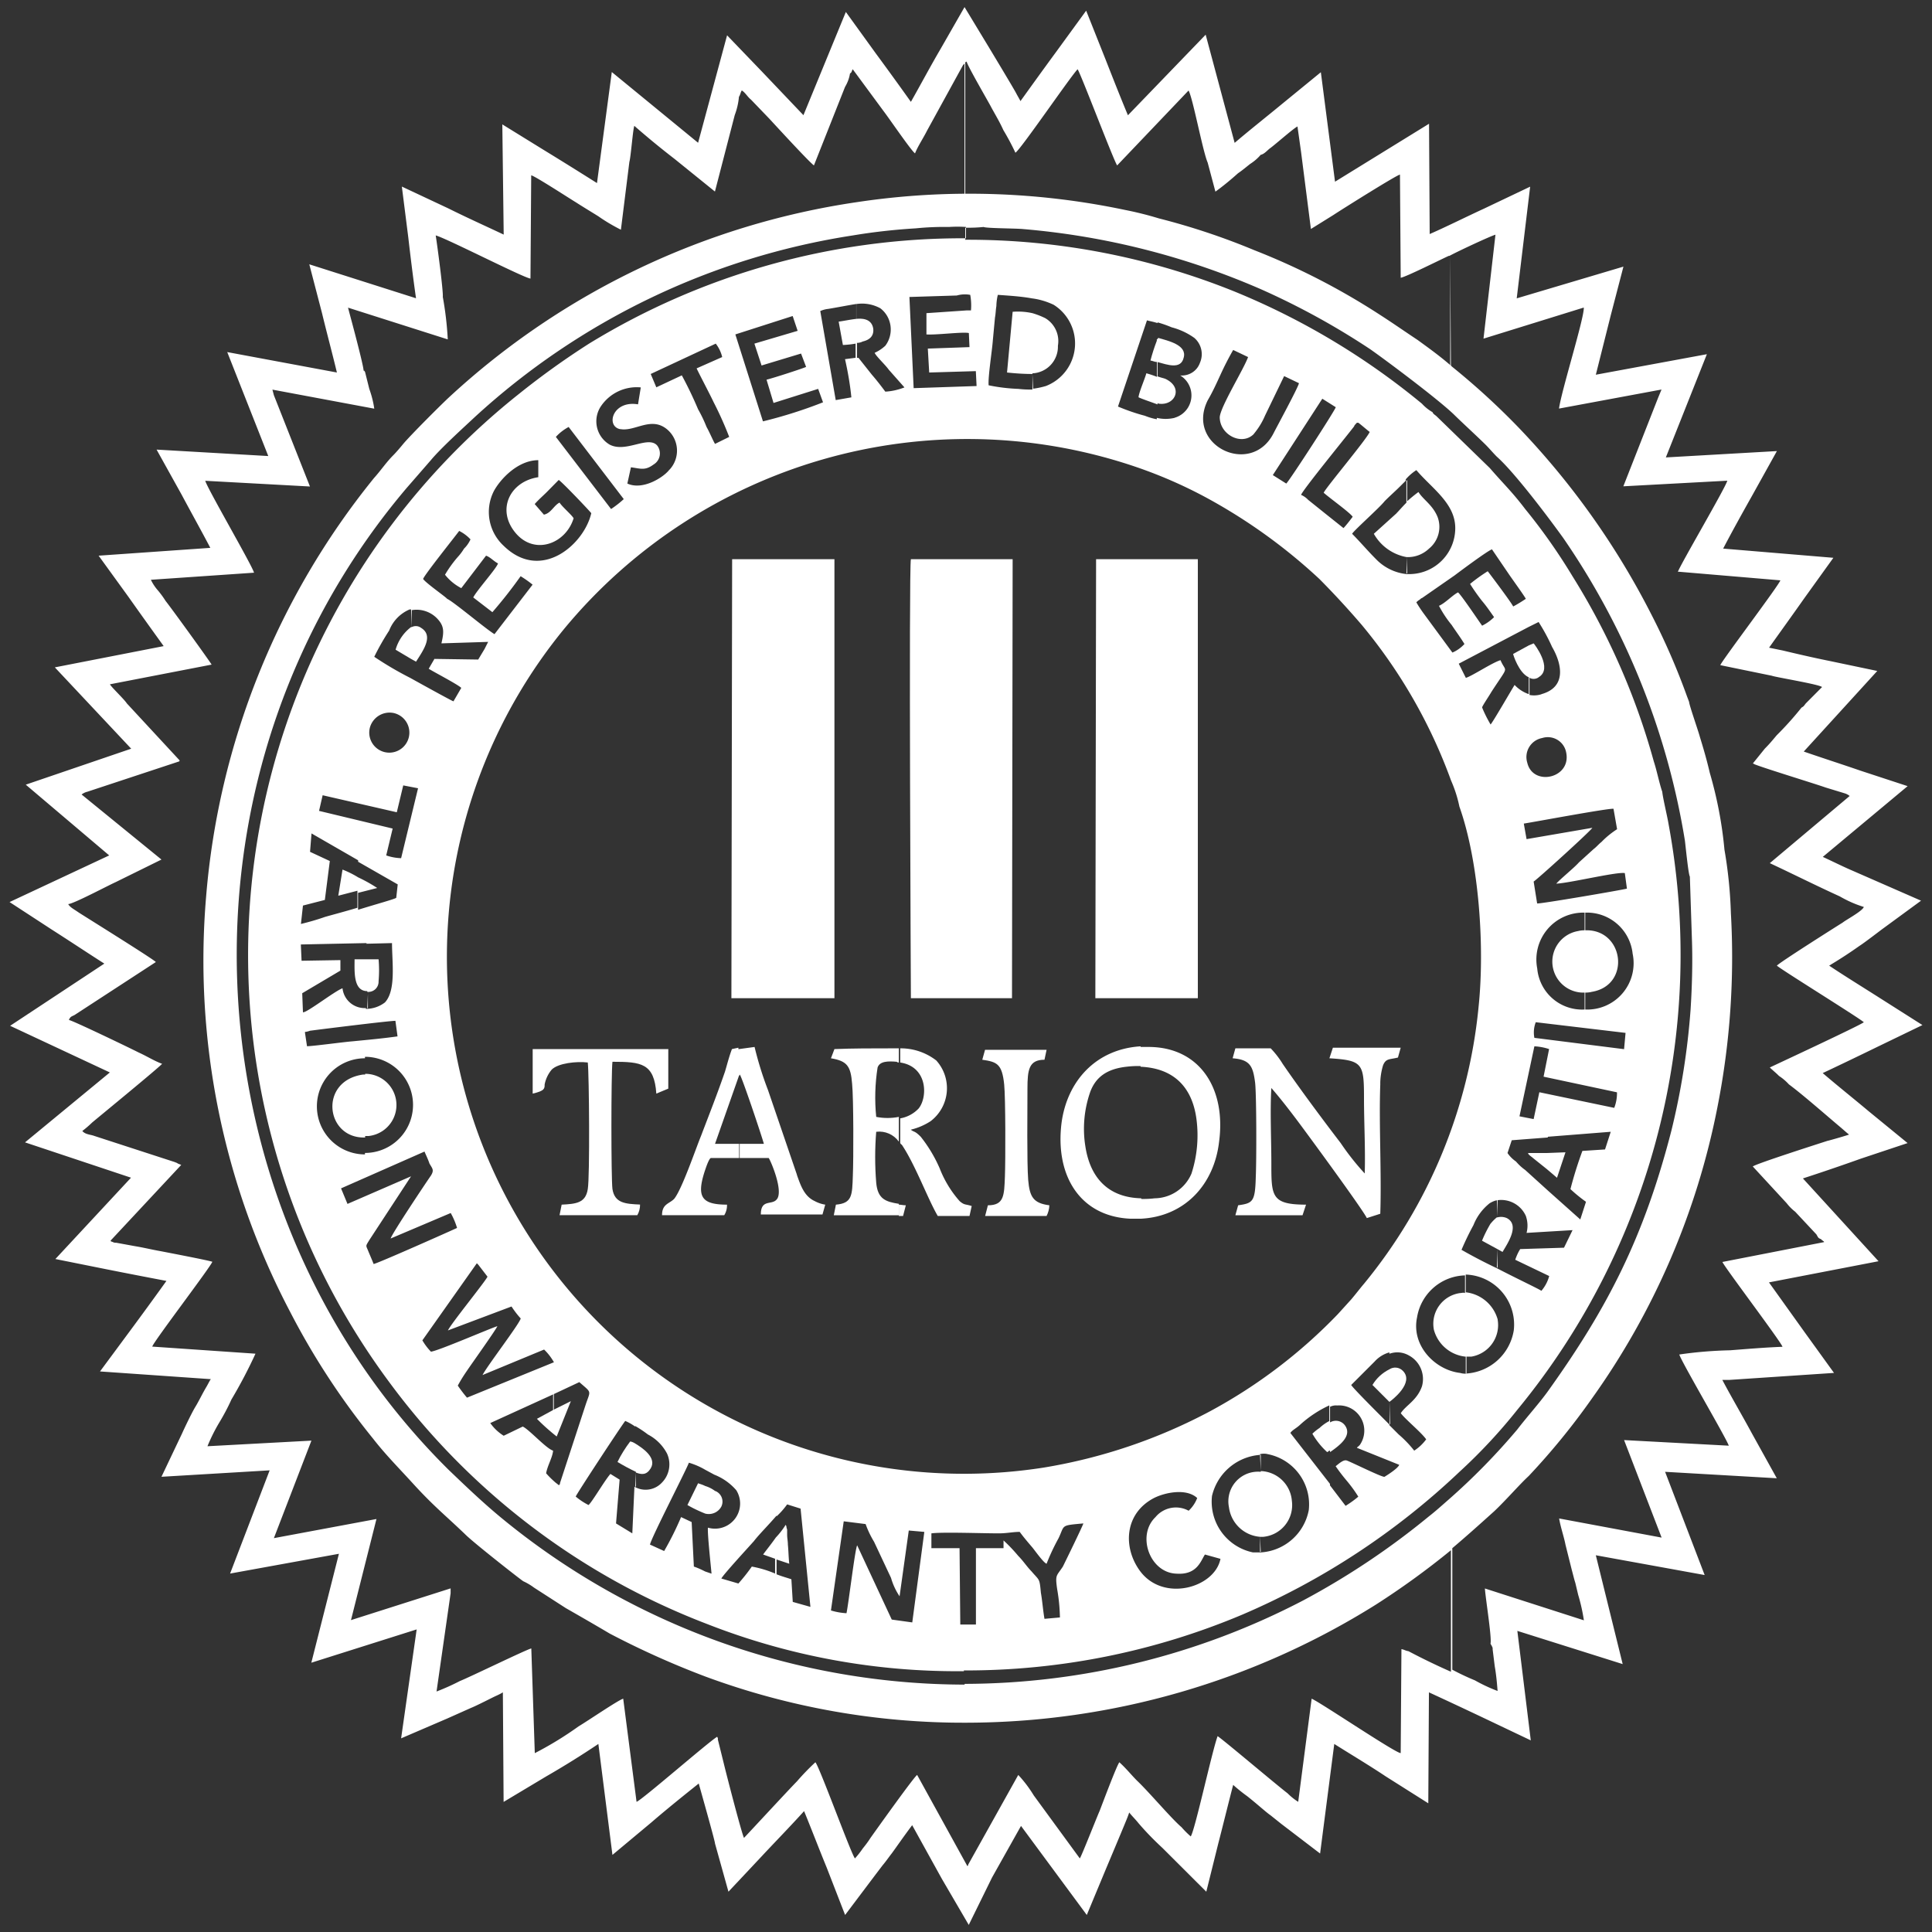 <svg aria-labelledby="Tarion-Logo" xmlns="http://www.w3.org/2000/svg" width="210" height="210" viewBox="0 0 210 210">
  <rect x="0" y="0" width="210" height="210" fill="#333333" stroke="none"/>
  <title id="Tarion-Logo" lang="en">Tarion Logo</title>
  <g fill="#fff" data-name="Group 105">
    <path data-name="Path 62" d="M60.2 153.3v-1.77h-.08v1.84l.08-.07z"/>
    <path data-name="Path 63" d="M162.78 135.78l-.08 2h.08v-2z"/>
    <path data-name="Path 64" d="M58.36 154.22a22.68 22.68 0 002.15 1.92l1.54-3.84-1.85.92-1.84 1z"/>
    <path data-name="Path 65" d="M69.12 160.06l-.08 1.53h.08v-1.53z"/>
    <path data-name="Path 66" d="M162.78 132.24v-1.84h-.08l.08 1.84z"/>
    <path data-name="Path 67" d="M40 107.8l-.08 1.78h.07v-1.77z"/>
    <path data-name="Path 68" d="M162.01 133.01c-.35.6-.66 1.2-.92 1.85l1.69.92.54.3c.54-.92 1.92-2.92.46-3.68a1.55 1.55 0 00-1-.08h-.08c-.25.21-.48.44-.69.7z"/>
    <path data-name="Path 69" d="M41.15 106.66c.07-.8.07-1.6 0-2.39h-2.61c0 1.31-.16 3.46 1.38 3.46v.08a1.11 1.11 0 001.23-1.15z"/>
    <path data-name="Path 70" d="M70.73 159.6c.7-1.16-.92-2.23-1.69-2.7-.16-.1-.34-.19-.54-.22-.53.7-1 1.44-1.38 2.23.65.39 1.31.75 2 1.07v.08c.61.23 1.15.3 1.61-.46z"/>
    <path data-name="Path 71" d="M125.9 36.73c-.08.08-.08.16-.16.16v.15c-.27.7-.5 1.42-.69 2.15.16 0 .46.16.7.16v1.53h.07v-1.53c1.08.3 2.54.84 2.84-.47.4-1.38-1.69-1.84-2.76-2.15z"/>
    <path data-name="Path 72" d="M166.09 125.33c.07.15 0 .08.15.23l1.92 1.54 1.08.92.92-2.77-2.08.08h-2z"/>
    <path data-name="Path 73" d="M151.8 55.79l-2.47 2.23a5.14 5.14 0 003.54 2.53c.91.05 1.8-.29 2.46-.92a3.05 3.05 0 00.92-3.46c-.54-1.3-1.54-1.84-2.07-2.69-.46.34-.9.7-1.31 1.08v.08c-.46.46-.92 1-1.08 1.15z"/>
    <path data-name="Path 74" d="M151.03 152.3v2.46l.07.07-.07-2.53z"/>
    <path data-name="Path 75" d="M136.96 166.97v1.7h.08l-.08-1.7z"/>
    <path data-name="Path 76" d="M152.95 60.55l-.08 1.77h.08v-1.77z"/>
    <path data-name="Path 77" d="M167.24 73.61c1.61-.92-.46-3.6-.54-3.68l-.54.23-1.69.92c0 .08.62 2.07 1.7 2.54.31.23.75.23 1.07 0z"/>
    <path data-name="Path 78" d="M140.42 163.13a3.51 3.51 0 00-3.38-3.23v.08a3.22 3.22 0 00-3.46 3.84 3.7 3.7 0 003.46 3.23h.23a3.46 3.46 0 003.15-3.92z"/>
    <path data-name="Path 79" d="M152.48 149c-.39-.4-1-.46-1.46-.16-.76.38-1.4.96-1.84 1.7l1.84 1.84c.24-.16 2.77-2.08 1.46-3.38z"/>
    <path data-name="Path 80" d="M78.41 163.75c.3-.63.02-1.37-.6-1.66l-.09-.03a3.44 3.44 0 00-1.07-.54c-.31-.16-.62-.23-.77-.3l-1.16 2.37c.62.36 1.26.66 1.93.93.7.18 1.43-.14 1.76-.77z"/>
    <path data-name="Path 81" d="M152.95 54.56v-2.38l-.08.08v2.3h.08z"/>
    <path data-name="Path 82" d="M137.04 159.83v-1.7h-.08l.08 1.7z"/>
    <path data-name="Path 86" d="M124.6 40.58c-.16.61-.78 2-.85 2.6.3.16 1.46.55 2.07.78v-.16c.04.05.1.07.16.08 1.76.23 2.68-1.77.69-2.7-.16-.07-.54-.14-.92-.3v.08a10.2 10.2 0 00-1.16-.39z"/>
    <path data-name="Path 87" d="M157.63 27.74v12.3c.04 0 .08.03.08.07l-.08-12.37z"/>
    <path data-name="Path 88" d="M39.69 123.64v-.16h.38a3.39 3.39 0 00-.38-6.76v.08h-.23c-4.85.69-4.08 6.99.23 6.84z"/>
    <path data-name="Path 89" d="M207.35 124.25l-4.23-3.46c-1.46-1.23-3.38-2.76-5-4.15 2.77-1.3 5.92-2.84 5.92-2.84l4.92-2.38-4.6-2.92c-1.93-1.23-3.93-2.46-5.54-3.54.15-.07.23-.15.38-.23a48.63 48.63 0 002.92-1.92c.39-.23 2.39-1.76 2.39-1.76l4.3-3.15-7.38-3.23c-1.08-.46-2.15-1-3.3-1.53l9.22-7.69-5.15-1.69c-1.76-.61-4.15-1.38-6.14-2.07l7.99-8.76-5.15-1.08c-2.3-.46-4.84-1.08-5.15-1.15l-1.46-.3c1.15-1.62 2.54-3.54 3.84-5.39l3.15-4.38-11.98-1c.92-1.77 2.07-3.84 3.15-5.76l2.69-4.84-12.07.69 4.46-11.22-12.07 2.23 1.62-6.45 1.38-5.3-11.6 3.45 1.46-12.14-5 2.38c-2 .92-4.15 2-5.92 2.77l-.07-11.99-10.22 6.3-1.54-11.9-4.22 3.45c-1.77 1.46-3.62 2.92-5.15 4.23l-3.15-11.76-8.45 8.76c-.77-1.84-1.62-4-2.46-6.14l-2.08-5.23-3.3 4.53c-1.3 1.77-2.69 3.7-3.84 5.3-.15-.3-.3-.53-.46-.84-.23-.46-2.92-4.92-2.92-4.92l-2.7-4.46-2.6 4.54c-1.08 1.84-2.23 4-3.23 5.76a404.96 404.96 0 00-3.84-5.3L91.94 1.3l-4.61 11.22-4.54-4.77-3.76-3.91-3.15 11.68-9.38-7.69-1.61 12.07c-1.84-1.16-3.92-2.46-5.69-3.54l-4.6-2.84.15 11.98c-1.77-.84-4-1.84-6-2.84l-5.07-2.38.7 5.53c.23 2 .53 4.46.84 6.61l-11.6-3.69 1.38 5.3c.54 2.23 1.16 4.53 1.62 6.46L24.7 38.27l4.46 11.3-12.14-.7 2.69 4.84c1.07 2 2.23 4.08 3.15 5.84l-12.14.85 3.23 4.46c1.3 1.84 2.68 3.76 3.84 5.37L5.96 72.54l8.3 8.84L2.8 85.29l9.07 7.69-10.83 5.07 4.6 3c1.93 1.23 4 2.61 5.7 3.69L1.1 111.5l10.84 5.07-9.22 7.6 11.52 3.84-8.22 8.84 5.38 1.08c2.3.46 4.69.92 6.69 1.3a436.76 436.76 0 01-3.92 5.38l-3.3 4.46 12.06.84-.08.08-.38.7c-.46.76-.85 1.6-1.23 2.22s-1.15 2.23-1.46 2.92l-2.23 4.69 11.76-.7-4.3 11.22 11.83-2.15-3 11.84 11.45-3.62-1.69 11.84 5-2.15 2.6-1.16c.39-.15 1.31-.61 2.39-1.15.3-.15.69-.3 1.07-.54l.08 11.91 4.61-2.76a97.71 97.71 0 005.69-3.54l1.53 12.06 4.23-3.53c1.69-1.46 3.61-3 5.15-4.23.69 2.46 1.77 6.3 1.77 6.53l1.46 5.23 3.68-3.92c1-1.08 3.23-3.38 4.54-4.84.76 1.84 1.61 4.07 2.46 6.14l2 5.15 3.3-4.38.76-1c.39-.46.7-.92 1-1.3.46-.62 1.3-1.85 2.23-3.08l3.23 5.84 2.92 5 2.53-5.15 3.15-5.61 7.15 9.68 2.08-5s1.84-4.37 2.15-5.14c.14-.33.27-.66.38-1 .3.38.7.77 1 1.15.81.95 1.69 1.85 2.61 2.7l4.77 4.76 1.3-5.23c.46-1.77 1.08-4.3 1.62-6.38.49.44 1 .85 1.53 1.23 1.16.92 2.08 1.77 2.54 2.08l1.15.92 4.23 3.23 1.54-11.91c1.69 1.07 3.76 2.3 5.6 3.53l4.62 2.92.07-12.06c2 .92 4.3 2 6.07 2.84l5 2.38-1.46-11.9 11.45 3.61-2.92-11.83 11.83 2.15-4.3-11.22 12.14.7-2.69-4.85c-1.08-2-2.3-4.07-3.23-5.84h.77l11.37-.76-3.22-4.46-3.85-5.38 11.91-2.3-8.22-9c1.85-.6 4.15-1.38 6.3-2.15l5.07-1.69zm-8.76-.23c-.7.23-7.69 2.46-8.07 2.77l3.69 4c.26.34.57.65.92.92l2.3 2.46c.23.38.16.38.54.54.08.15 0 0 .16.15.07.08.07 0 .15.15l-11.06 2.16c.15.46 6.37 8.68 6.53 9.22-1.85.07-3.77.23-5.69.38-1.85.04-3.7.19-5.53.46.3.92 5.15 9.15 5.38 9.91l-11.38-.61 4.08 10.6-11.14-2.08c.15.93.53 2 .69 2.85l.69 2.76c.15.54.23.92.38 1.39l.31 1.3c.27.9.48 1.83.62 2.77l-10.76-3.46c.08 1.15.77 5.38.61 6l.08.15c.08.15 0-.08.08.15.06.09.09.2.07.3l.23 1.85c.16.92.24 1.77.31 2.69a17.7 17.7 0 01-2.46-1.15 27.3 27.3 0 01-2.46-1.16v-13.21c1.46-1.23 2.92-2.54 4.54-4 1.23-1.15 2.76-2.92 3.76-3.84a75.94 75.94 0 006.84-8.38 81.25 81.25 0 0013.68-31.73c1.37-6.93 1.86-14 1.46-21.06-.07-2.31-.3-4.62-.7-6.91-.26-2.84-.8-5.64-1.6-8.38-.32-1.38-.7-2.68-1.08-3.91-.16-.62-1.16-3.46-1.16-3.77l-.23-.61a74.82 74.82 0 00-3.92-8.99 85.16 85.16 0 00-14.37-20.21 78.85 78.85 0 00-7.22-6.61c-1.3-1.15-2.61-2.08-3.76-2.92-1.39-.92-2.7-1.84-4.15-2.77a75.64 75.64 0 00-13.6-6.99 74.63 74.63 0 00-10.38-3.46 37.15 37.15 0 00-3.68-.92 82.01 82.01 0 00-29.2-.84A83.04 83.04 0 0048.9 43.1c-1 .92-4.3 4.23-5.07 5.15-.31.38-.77.92-1.08 1.23-.77.77-1.38 1.69-2.08 2.46A82.98 82.98 0 0022.4 97.5a82.11 82.11 0 009.14 45.1 80.17 80.17 0 009 13.76c1.37 1.76 2.76 3.15 4.3 4.84 2.3 2.53 3.6 3.53 5.75 5.6.93.93 6.23 5.08 6.3 5.08.41.19.8.42 1.16.69l3.46 2.23c1.61.92 3.07 1.76 4.76 2.76a93.3 93.3 0 0010.45 4.69 80.94 80.94 0 0028.43 5 84 84 0 0044.41-12.84 86.64 86.64 0 008.15-5.91v13.21a71.8 71.8 0 01-4.61-2.23c-.39-.07-.39-.15-.77-.23l-.08 11.3c-.46.08-8.76-5.53-9.68-5.91l-1.46 11.21c-.42-.26-.8-.57-1.15-.92-1.3-1-6.92-5.76-7.61-6.22-.62 1.69-2.46 10.22-2.92 10.9-.35-.3-.69-.64-1-1-1.08-.91-3.54-3.83-4.84-5.06-.62-.62-1.15-1.3-1.92-2-.3.38-1.85 4.53-2.15 5.3-.31.69-2 5-2.15 5.15l-5-6.84c-.49-.8-1.05-1.55-1.69-2.23l-5.45 9.76v.07l-.08.08-5.46-9.91c-.3.15-4.3 5.76-5.07 6.84-.25.4-.54.78-.84 1.15-.26.38-.54.74-.85 1.08-.38-.39-3.84-9.92-4.3-10.45-.7.65-1.37 1.34-2 2.07-.84.85-5.38 5.76-5.76 6.15-.23-.39-1.92-6.92-2.23-8.22l-.61-2.46v-.16l-.08-.15c-.92.54-8.22 6.91-8.76 7.07l-1.45-11.21c-.54.15-3.92 2.46-4.84 3a38 38 0 01-4.77 2.92l-.38-11.38c-.46.08-6.76 3.15-7.76 3.54-.83.43-1.68.81-2.54 1.14l1.53-10.68v-.53l-10.83 3.45 2.77-10.99-11.15 2.08 4.08-10.6-11.3.61c.37-.9.8-1.77 1.3-2.6.48-.8.92-1.62 1.3-2.47a52.76 52.76 0 002.62-4.99l-11.22-.77c.08-.46 6.3-8.6 6.53-9.22-.38-.15-4.84-1-5.6-1.15-.93-.16-1.85-.39-2.77-.54l-2.08-.38a.7.7 0 01-.38-.08c-.16-.08-.16 0-.23-.15l7.68-8.23-.38-.15c-.08-.08-.16-.08-.3-.15l-8.77-2.85c-.38-.15-1-.15-1.3-.54.37-.28.73-.59 1.07-.92.92-.77 7.3-6 7.6-6.38-.84-.3-1.68-.84-2.53-1.22-.92-.47-7.3-3.54-7.6-3.54.15-.38.3-.38.61-.54l8.84-5.76c-.24-.3-7.3-4.69-8.38-5.38-.54-.38-.92-.54-1.15-.92.54 0 4.3-2 5.15-2.38l4.99-2.46-8.68-7.07c.18-.14.4-.25.62-.3l9.99-3.3c0-.04.03-.08.07-.08l-5.76-6.22c-.3-.47-1.69-1.77-1.84-2.08L23 72.24c-.15-.3-4.38-6.15-5-6.92-.25-.4-.53-.78-.84-1.15a5 5 0 01-.76-1.15l11.21-.77c-.15-.7-5.07-9.14-5.3-9.99l11.38.62-3.92-9.92-.16-.61 11.07 2.07c-.1-.73-.29-1.45-.54-2.15l-.46-1.84c-.16-.23 0-.08-.16-.15 0-.54-1.3-5.38-1.53-6.23l-.16-.61 10.84 3.45a36.3 36.3 0 00-.54-4.62c.07-.61-.62-5.76-.77-6.68 1.15.3 9.53 4.6 10.3 4.69l.08-11.22c.3 0 4.3 2.6 4.84 2.92.84.54 1.61 1 2.46 1.53.78.55 1.6 1.03 2.45 1.46l.92-7.37c.16-.54.39-3.61.54-3.92a90.4 90.4 0 004.38 3.6l4.38 3.54 2.15-8.3c.24-.64.4-1.31.46-2 .16-.23.16-.46.31-.69.38.23.62.7 1 1l2 2.08c.85.92 4.3 4.68 4.84 5.07l3.38-8.53c.27-.45.46-.94.54-1.46.23-.15.15-.23.3-.46l3.39 4.6c.54.7 3 4.3 3.38 4.54.3-.77.92-1.69 1.3-2.46l3.92-7.14.16-.16V21.3h.08V6.77l.15-.08c.08.46 2.46 4.53 2.69 5 .46.84.92 1.6 1.3 2.45.48.8.92 1.62 1.31 2.46.54-.3 6-8.3 6.76-9.07.31.39 3.92 9.92 4.3 10.45l7.76-8.14c.46.77 1.54 6.6 2.08 7.84l.84 3.15c.86-.62 1.68-1.3 2.46-2 .46-.31.92-.7 1.3-1 .44-.28.83-.61 1.16-1 .39-.08.7-.47 1-.7.54-.38 2.61-2.22 3-2.38l.39 2.77 1.07 8.37 2.46-1.53c.7-.47 6.92-4.38 7.22-4.38l.08 11.21c.54-.07 4.38-2 5.23-2.38h.07c1-.54 4.46-2.15 5-2.3l-1.3 11.3 10.9-3.38c.08 1.07-2.46 9.14-2.69 10.98l11.14-2.07-.38.92-3.77 9.6 11.3-.61c-.15.69-5.07 9.06-5.37 9.9h.15l10.99.93c-.16.54-6.38 8.76-6.53 9.22l5.6 1.15c.39.16 5.15.93 5.46 1.23l-1.69 1.7c-.23.22-.23.38-.54.53a35.07 35.07 0 01-2.69 3c-.46.54-.76.92-1.3 1.46l-1.3 1.61c.15.08.07 0 .15.08.92.39 6.45 2.08 7.76 2.54l2 .61c.22.06.43.16.61.31l-8.68 7.3c2.46 1.15 5.07 2.46 7.6 3.61.83.48 1.7.87 2.62 1.15-.16.46-1.92 1.39-2.3 1.7-.85.53-6.92 4.37-7.15 4.68.38.38 8.83 5.61 9.45 6.15-.3.3-10.07 4.84-10.22 4.92.23.23.7.61 1 .92.4.26.76.57 1.08.92 1.46 1.08 3.91 3.23 5.45 4.53.38.31.7.62 1.08.92.06.01-2.02.62-2.4.7zm-97.9-87.67c1.08.08 3.93-.3 4.62-.15l.07 1.53-4.53.16.15 2.6 5.07-.15.08 1.62-6.84.23-.46-9.91 5.15-.16 1.3-.07-1.3.07a3.2 3.2 0 011.46-.07c.1.55.13 1.12.08 1.69h-.46l-4.38.3v2.3zm22.21 14.21c2.95.97 5.8 2.2 8.53 3.7a59.99 59.99 0 0111.99 8.68 93.13 93.13 0 014.6 4.99 56.66 56.66 0 019.7 16.9c.4.91.71 1.86.91 2.84 2.15 6.07 2.77 15.3 2.08 21.82a55.88 55.88 0 01-12.45 30.05c-.46.54-.92 1.15-1.38 1.69l-1.46 1.61a56.32 56.32 0 01-13.84 10.53 58.67 58.67 0 01-18.13 6.15 56.2 56.2 0 01-52.1-91.2 56.87 56.87 0 0161.55-17.76zm-14.98-13.6l.23-2.45c.08-.39.08-.85.15-1.23.01-.42.06-.83.16-1.23.92.07 2.46.15 3.69.38.82.1 1.62.34 2.38.7a4.96 4.96 0 01-.85 8.83c-.48.14-.96.24-1.46.3v.08c-.51.01-1.02-.01-1.53-.07a19.57 19.57 0 01-3.23-.39c-.08-.92.38-3.76.46-4.92zm19.75 8.46c-.64.15-1.3.15-1.93 0v.15a6.53 6.53 0 01-1.3-.38c-1-.26-1.97-.6-2.92-1l3.15-9.37c.23.07.7.15 1.15.3v-.08c.53.15 1.04.33 1.54.54.88.23 1.72.62 2.46 1.15.77.67 1.02 1.76.61 2.7-.31.9-1.2 1.46-2.15 1.38a2.53 2.53 0 01-.61 4.6zm8.6 1.76c.5-.6.92-1.27 1.23-2l2.08-4.3 1.61.77c-.08.46-2.38 4.69-2.77 5.46-2.45 4.76-9.6 1.3-7.14-3.61.54-.93.92-1.77 1.38-2.77.42-.92.88-1.82 1.38-2.69l1.62.77c-.46 1.3-3 5.38-3.08 6.53 0 1.92 2.39 3.15 3.7 1.84zm40.34 47.72l.23 1.69c-.54.15-9.53 1.69-9.76 1.61l-.38-2.38c.3-.15 6.15-5.45 6.38-5.84l-7.15 1.23-.3-1.69c1-.15 9.22-1.69 9.75-1.61l.39 2.22c-.62.4-1.19.86-1.7 1.39-.3.23-.53.53-.84.76l-1.61 1.46c-.46.54-2.08 1.85-2.46 2.31 1.54-.08 6.53-1.3 7.45-1.15zm-4.22 35.73l-.62 1.92-3.53-3.15-2.46-2.23c-.37-.26-.7-.57-1-.92a3.52 3.52 0 01-.92-.92l.46-1.39 3.92-.3v-.08l6.84-.54-.62 1.92-2.46.16a43 43 0 00-1.3 4.15c.53.5 1.1.96 1.69 1.38zm-4 8.07c-.16.6-.45 1.14-.85 1.61-.15-.15-2.61-1.3-4.84-2.46a55.62 55.62 0 01-3.84-2c.39-.92.82-1.81 1.3-2.69a5.7 5.7 0 011.77-2.38c.22-.13.45-.24.7-.3a2.94 2.94 0 013.22 1.68c.21.6.24 1.24.08 1.85l5-.3-.93 1.91-4.76.15c-.23.36-.4.75-.54 1.16l3.69 1.77zm-5.61 4.68a4.07 4.07 0 00-3.54-2.92h.08v-1.92a5.44 5.44 0 015.22 6.07 5.59 5.59 0 01-5.22 4.69v-1.84h.61a3.48 3.48 0 002.86-4.01v-.07h-.01zm-16.37 17.6c.45.54.86 1.1 1.23 1.7-.43.37-.9.7-1.38 1l-1.7-2.23v-.16l-4.3-5.53c.16-.3.7-.54 1.08-.92.94-.85 2-1.55 3.15-2.08v1.7c-.39.2-.75.46-1.07.76a5.4 5.4 0 00-.77.62c.43.74.97 1.42 1.61 2 .16-.08.16-.16.31-.16v.16c1-.7 2.46-1.77 1.61-2.92a1.22 1.22 0 00-1.61-.31v-1.7c.24-.11.5-.17.77-.14a2.74 2.74 0 012.46 4.3l-.16.15c-.15.15-.07 0-.15.15l4.6 1.85c-.14.38-1.22 1.07-1.6 1.3-.24.08-3.46-1.53-4.08-1.76-.38-.16-.92.38-1.23.61.38.56.8 1.1 1.23 1.61zm-18.52 10.07c2.23.15 2.62-1.38 3.08-2.08l1.69.47c-.62 3.15-6.23 4.76-8.76 1.3-1.85-2.53-1.7-6.22 1.53-7.91 1.23-.62 3.54-1.08 4.7 0-.2.52-.52 1-.93 1.38a2.88 2.88 0 00-3.61.7c-2.07 1.99-.61 6.06 2.3 6.14zm3.85-8.45a5.8 5.8 0 015.22-4.46v-.08c.28-.07.57-.07.84 0a5.57 5.57 0 014.46 6.07 5.66 5.66 0 01-5.22 4.61h-.85a5.63 5.63 0 01-4.45-6.15zm20.28-6.69l-1-1v-.07c-1.54-1.54-4-4-4.15-4.3l2.54-2.54c.43-.48.99-.83 1.61-1v.15a2.5 2.5 0 012.08.16 2.91 2.91 0 011.46 3.38c-.54 1.54-1.77 2.07-2.3 2.92.53.7 2.22 2.07 2.76 2.84-.36.49-.8.9-1.3 1.23-.51-.65-1.08-1.24-1.7-1.77zm2-12.67c.4-2.6 2.6-4.54 5.22-4.61v1.92c-.15-.08-.38 0-.53 0a3.37 3.37 0 00-2.85 4 3.98 3.98 0 003.54 2.92v1.84a2.1 2.1 0 01-.7-.08c-2.68-.31-5.3-2.93-4.68-6zm13.3-24.52l-.62 2.92-1.54-.3 1.62-7.61a6 6 0 011.6.3l-.6 3 7.98 1.7c.01.58-.09 1.15-.3 1.69l-8.15-1.7zm-.54-5.91c-.11-.57-.06-1.15.15-1.7l9.76 1.16-.16 1.77-9.75-1.23zm5.46-4.92v1.84a4.9 4.9 0 01-5.15-4.46 5.1 5.1 0 015.15-6.07v1.92c-.24 0-.47.02-.7.08a3.37 3.37 0 00.7 6.69zm.07 1.84v-1.84c.24 0 .47-.02.7-.08 4.3-.7 3.53-6.84-.7-6.69V99.2a4.99 4.99 0 015.15 4.46 5.04 5.04 0 01-5.15 6.07zm-6.3-26.82a2.1 2.1 0 011.62-2.69 2.03 2.03 0 012.6 1.54c.62 2.84-3.6 3.77-4.22 1.15zm1.54-7.45a2.6 2.6 0 01-1.3.08V73.6h-.08v1.85a3.81 3.81 0 01-1.54-1c-.38.61-2.38 4.07-2.61 4.3-.35-.6-.66-1.2-.92-1.85 0-.15.84-1.38 1-1.68 2-3.08 1.61-2 1-3.46-.85.23-3.15 1.76-3.77 1.92l-.77-1.54 7.61-4 1.07-.53c.55.86 1.04 1.76 1.46 2.7 1.07 1.84 1.61 4.37-1.15 5.14zm-3.07-9.53c-.16-.38-2.3-3.23-2.77-3.84-.67.42-1.31.88-1.92 1.38.4.64.84 1.26 1.3 1.85.47.54.93 1.23 1.31 1.76-.38.38-.82.69-1.3.93-.39-.54-2.3-3.39-2.62-3.62-.61.31-1.38 1.16-2.07 1.46.39.74.85 1.44 1.38 2.08.46.7.92 1.3 1.39 2.07-.37.4-.81.72-1.31.93l-3-4.08c-.33-.44-.64-.9-.92-1.38.11-.12.24-.22.38-.3q.16-.16.23-.16l3.54-2.46c.61-.46 3.6-2.69 4.07-2.84L164 62.4c.31.46 1.7 2.38 1.85 2.69-.45.3-.91.59-1.39.84zm-11.15-3.53h-.46a5.4 5.4 0 01-3.3-1.62c-.92-.92-1.69-1.84-2.6-2.76.22-.39 3-2.85 3.53-3.54.53-.54 1.23-1.15 1.76-1.69l.54-.54v-.15c.34-.39.72-.72 1.15-1 1.7 2 4.23 3.61 4.23 6.3a5 5 0 01-4.85 5zm-9.45-8.84c.7.62 2.85 2.15 3.15 2.61-.23.31-.76 1-1 1.23l-1.92-1.53-1.92-1.54a2.35 2.35 0 00-.77-.54c.24-.61 4.77-6.15 5.77-7.45 0-.08.15-.23.15-.23.16-.16.08-.16.3-.16.24.16.93.77 1.24 1-.31.77-4.84 6.15-5 6.61zm-4.07-1l-1.46-.92 5.38-8.3 1.46.92c0 .23-5.08 8.07-5.38 8.3zm-24.9 120.18c.18 1.01.28 2.04.3 3.07l-1.68.15c-.16-.92-.23-1.92-.39-2.84-.15-1.61-.15-1.3-1-2.3-.53-.54-.92-1.16-1.46-1.7-.5-.6-1.03-1.16-1.6-1.68v.84h-3v8.3h-1.7l-.08-8.3h-3.06v-1.61c1.15-.16 5.6 0 7.3 0 .92 0 1.53-.16 2.3-.16.39.54.92 1.16 1.38 1.7.31.38 1.23 1.68 1.54 1.76.37-.95.81-1.88 1.3-2.77.7-1.46.16-1.38 2.7-1.61-.16.46-1.85 3.92-2.23 4.69-.7 1.07-.85.84-.62 2.46zm-14.44-6.23l-1.31 9.84-2.23-.31-3.76-8.07c-.24.46-.93 6.3-1.16 7.38a7.14 7.14 0 01-1.69-.3l1.39-9.69 2.38.3c.24.68.55 1.32.92 1.93l1.84 3.92c.2.7.51 1.38.93 2l1-7.15 1.69.15zm-14.83 1.39c0-.39-.08-.7-.08-1.08v-.54l-.08-.3v-.08l-.08-.16c-.31.5-.67.96-1.07 1.38-.54.77-1.23 1.62-1.38 1.85l1.3.46v1.61c-.81-.35-1.66-.6-2.53-.76-.45.64-.94 1.26-1.46 1.84l-1.85-.54c.16-.38 3-3.46 3.54-4.07.53-.7 1.61-1.77 2.46-2.77v.08c.43-.39.81-.83 1.15-1.3l1.46.46 1.07 10.68-1.92-.54-.15-2.46c-.46-.16-1-.3-1.61-.54v-1.61l1.38.46c-.08-.7-.08-1.38-.15-2.07zm-8.3 3.15l-.7-.24c-.39-.2-.8-.39-1.22-.53l-.24-4.84-1.15-.54a32.95 32.95 0 01-1.84 3.69l-1.54-.7c.15-.76 3.92-8.06 4.23-8.9.61.18 1.2.43 1.76.76l1 .54a6.1 6.1 0 012.39 1.69 2.73 2.73 0 01-3.08 4.07c-.07.62.31 4.07.39 5zm-8.38-9.46l-.23 5.08-1.77-1.08.39-4.76-1-.62c-.62.7-2 3.07-2.38 3.38a7.2 7.2 0 01-1.39-.92c0-.15 5-7.76 5.38-8.22.38.16.74.37 1.08.61V155c.48.28.94.58 1.38.92a4.91 4.91 0 012.08 2.07c.49 1.06.27 2.32-.54 3.15a2.42 2.42 0 01-3 .46zm-12.14-6.53l-2.07 1a5.04 5.04 0 01-1.46-1.38l6.91-3.15 2.77-1.3c1.38 1.22 1.23.84.69 2.45l-2.77 8.46c-.07.3 0 .15-.15.3-.15-.15-.3-.23-.46-.38-.33-.29-.64-.6-.92-.92.15-.85.69-1.7.76-2.46-.76-.23-2.6-2.3-3.3-2.62zm-9.98-8.14a6.43 6.43 0 01-.93-1.23l5.92-8.38.16.16 1 1.3c-.31.62-4 5.15-4.3 5.84l6.91-2.6c.3.46.63.9 1 1.3-.15.61-3.69 5.22-4.15 6.15l6.69-2.77c.42.4.78.87 1.07 1.38l-9.45 3.85c-.36-.42-.69-.86-1-1.31.3-.56.64-1.1 1-1.62.46-.69 3.15-4.45 3.3-4.84-.77.23-6.46 2.7-7.22 2.77zm-9.07-16.06l-.7-1.69 9.07-4c.16.38.39.84.54 1.3.31.54.54.7.16 1.31-.54.77-4.23 6.3-4.38 6.84l6.53-2.77c.29.51.52 1.06.69 1.62-.3.15-8.76 3.92-9.07 3.92-.15-.39-.38-.92-.54-1.3-.3-.78-.38-.55.08-1.31l4.53-6.92-6.91 3zm-.77-26.5l-4.22.07-.08-1.77 7.14-.15v.07l2.77-.07c0 2.07.46 5.14-.77 6.45-.6.46-1.32.7-2.07.7v-.09a2.41 2.41 0 01-2.54-2.15c-.84.3-3.92 2.7-4.3 2.61l-.08-2.07L37 105.5v-1.15zm-3.3-11.77l.16-2 5.07 2.92v.16l4.3 2.46-.16 1.46c-.23.16-2.23.7-4.15 1.3v-1.84l2.08-.53a16.8 16.8 0 00-2.08-1.16c-.53-.33-1.1-.61-1.69-.84l-.46 2.84 2.08-.54v1.85c-1.54.46-3 .84-3.54 1-.85.3-1.73.55-2.6.76l.22-2 2.38-.61.54-4.23-2.15-1zm11.06-24.43v-1.84c.98-.17 1.98.15 2.69.84.84.85.84 1.46.53 2.77l5.08-.16-.39.77-.69 1.15-4.76-.07-.62 1.07c.62.39 3.15 1.7 3.54 2.08l-.85 1.46c-.08 0-2.46-1.3-4.69-2.54a37 37 0 01-3.92-2.3c.48-.98 1.02-1.93 1.62-2.85a4.1 4.1 0 012.23-2.3h.15l.08 1.92zm5.38-4.23l2.69-3.53c.46.15.84.61 1.3.84-.15.54-2.3 2.92-2.69 3.7l2.08 1.6a49.42 49.42 0 003.07-3.91c.45.28.9.59 1.3.92l-4.14 5.38c-.92-.54-4.46-3.54-5.15-3.84-.08-.16-2.3-1.7-2.61-2.16.15-.46 3.53-4.68 3.92-5.22.46.23.88.54 1.23.92-.17.37-.4.71-.7 1-.2.33-.43.64-.69.92-.52.6-.98 1.24-1.38 1.92.48.61 1.08 1.1 1.77 1.46zm5.91-5.99c2.08 2.46 5.46 1.15 6.3-1.61-.23-.39-1.23-1.23-1.53-1.7-.62.31-.93 1.16-1.7 1.31l-1-1.15c.4-.46.93-.92 1.31-1.3l1.3-1.32c.31.16 3.16 3.15 3.54 3.61-.77 3.38-5.45 7.53-9.53 3.54a5 5 0 01-1.07-5.92c.69-1.3 2.61-3.38 4.84-3.38v1.85c-3.07.46-4.6 3.53-2.46 6.07zm11.38-11.3c1.61.3 3.38-1.46 5.14.08a3.03 3.03 0 01.25 4.28l-.1.1c-.6.77-2.84 2.23-4.53 1.46l.39-1.77c1.07.15 1.54.38 2.46-.3a1.4 1.4 0 00.38-2.08c-1-1.08-3.38.84-5.15-.08a2.94 2.94 0 01-.92-4.22 4.69 4.69 0 014.3-2l-.3 1.84c-2.77-.46-3.54 2.39-1.93 2.7zm10.14-2.92a38.7 38.7 0 011.69 3.77l-1.54.76c-.23-.38-.61-1.3-.92-1.84a14.8 14.8 0 00-.92-1.92 42.09 42.09 0 00-1.77-3.69l-2.77 1.3-.61-1.45 7.07-3.3c.33.43.57.92.7 1.46l-2.78 1.23c.16.38 1.54 3 1.85 3.68zM67.8 54.25c-.43.4-.9.76-1.38 1.08l-6-7.84c.4-.44.87-.8 1.39-1.08l5.99 7.84zM42.9 77.53a2.18 2.18 0 11-2.69 1.54 2.22 2.22 0 012.7-1.54h-.01zm.23 10.76l.7-2.92 1.61.31-1.84 7.6a5.45 5.45 0 01-1.62-.3l.7-2.92-8-1.92.39-1.7 8.06 1.85zm-9.68 23.82c.07 0 .23-.08.3-.08 1.77-.23 8.53-1.07 9.23-1.07l.23 1.69c-1.62.23-3.3.38-4.92.54-.92.07-4.3.53-4.92.53l-.23-1.53c.16-.08.09 0 .31-.08zm6.22 2.92v-.16a5.22 5.22 0 110 10.45v.16a5.22 5.22 0 010-10.45zm43.1-75.3l4.3-1.3.55 1.45c-.31.16-3.62 1.23-4.3 1.39l.76 2.53 4.85-1.53.53 1.46a50.5 50.5 0 01-6.53 2.07l-3-9.45 6.23-2 .54 1.61-4.7 1.39.78 2.38zm10.3-5.07v-1.61c.9-.14 1.82.02 2.62.46 1.27.97 1.5 2.8.54 4.07a4.3 4.3 0 01-1.16.77c.16.38 1.16 1.3 1.54 1.84l1.7 1.92c-.67.26-1.37.42-2.08.46-.39-.53-.93-1.23-1.46-1.84l-1.46-1.84h-.16v-1.62c.22 0 .43-.05.62-.15.69-.16 1.23-.54 1.15-1.38-.15-1-1-1.16-1.84-1.08-.7.08-1.39.23-1.92.3l.46 2.54c.46-.02.92-.07 1.38-.15v1.54l-1.15.15c.31 1.37.55 2.75.69 4.15l-1.7.3-1.68-9.68c.27-.12.55-.2.84-.23.93-.15 2.08-.38 3.08-.54v1.62zm11.76-8.76a77.7 77.7 0 00-40.8 11.45 86.3 86.3 0 00-7.6 5.45A77.9 77.9 0 0042.3 150.22a77.11 77.11 0 0034.5 26.28c8.9 3.5 18.4 5.25 27.97 5.15v-.08c10.4.03 20.69-2.03 30.27-6.07a80.03 80.03 0 0023.6-15.52 58.66 58.66 0 006.3-6.76 77.81 77.81 0 0016.43-63.62c-.15-.92-.61-2.77-.69-3.54-.3-.84-.61-2.38-.92-3.3a76.06 76.06 0 00-8.84-20.13c-1.54-2.55-3.26-5-5.14-7.3-1.39-1.84-2.39-2.77-3.85-4.46l-5.76-5.6c-.15-.16-.38-.24-.46-.47a4.67 4.67 0 01-1.15-.92 78.83 78.83 0 00-20.44-12.22 77.4 77.4 0 00-29.2-5.6v-1.31c.67.01 1.33-.01 2-.08.23.15 3.6.15 4.3.23 8.9.75 17.62 2.96 25.82 6.53a80.98 80.98 0 0111.9 6.53c1.85 1.3 7.3 5.38 9.07 7.07.93.92 2.62 2.46 3.54 3.38.38.39.77.85 1.15 1.23 1.92 1.7 5.61 6.6 7.22 8.84a80.73 80.73 0 0113.22 32.88c.08.62.38 3.7.54 3.92l.23 7c.08 2.45 0 5.07-.15 7.45a79.5 79.5 0 01-2.08 13.14c-3 11.68-7 19.36-13.37 28.27-.92 1.3-2.38 2.92-3.38 4.23a71.33 71.33 0 01-7.53 7.68c-.62.54-1.38 1.23-2.08 1.77a83.25 83.25 0 01-13.67 9.14 79.94 79.94 0 01-36.8 9.07v.08a79.4 79.4 0 01-50.18-17.98c-2.08-1.7-4-3.54-5.92-5.38C25.78 137 19.32 101.43 32.46 71.77a77.2 77.2 0 0111.76-18.75l2.61-3c1.08-1.3 3.54-3.53 4.77-4.68a78.33 78.33 0 0141.1-19.75c2.27-.38 4.55-.63 6.84-.77 1.2-.12 2.4-.17 3.61-.15.62-.04 1.23-.04 1.85 0v1.23h-.16z"/>
    <path data-name="Path 90" d="M114.99 37.58a2.9 2.9 0 00-1.38-3 8.8 8.8 0 00-1.39-.54 7.26 7.26 0 00-2.15-.15l-.61 6.6c.84.09 1.76.16 2.76.16v-.07a2.9 2.9 0 002.77-3z"/>
    <path data-name="Path 91" d="M112.22 40.65v1.7h.08l-.08-1.7z"/>
    <path data-name="Path 92" d="M43 70.62l1.68 1 .54.3c.84-1.3 1.92-2.84.54-3.68a.95.95 0 00-1-.08h-.08A4.7 4.7 0 0043 70.62z"/>
    <path data-name="Path 93" d="M86.63 127.71l-3.15-9.22c-.59-1.53-1.08-3.1-1.46-4.69l-1.69.23h-.07v-.15l-.7.15c-.3.77-.53 1.7-.76 2.46-.85 2.46-1.7 4.61-2.61 7-.54 1.3-2.08 5.83-2.92 6.83-.54.54-1.31.54-1.31 1.77h6.76a2 2 0 00.3-1.15c-2.76 0-3.3-.85-2.45-3.54.08-.23.46-1.46.7-1.53h3.07v-1.54h-2.62l2.62-7.45v.07l.07-.15c.23.23 2.39 6.68 2.62 7.53H80.4v1.54h3.15c.16.15 1.7 3.68.85 4.53-.54.61-1.7-.08-1.7 1.61h6.7l.3-1.07c-.4-.06-.8-.2-1.15-.39-1.16-.53-1.54-1.76-1.93-2.84z"/>
    <path data-name="Path 94" d="M72.57 114.03H57.9v4.84c1.3-.3 1.3-.54 1.3-1 .12-.6.38-1.15.77-1.61.7-.7 2.69-.92 3.92-.77.15 1.38.23 12.45 0 13.75-.23 1.54-1.3 1.62-2.84 1.7l-.23 1.15h8.45c.2-.35.31-.75.3-1.16-1.6-.07-2.76-.15-3-1.69-.15-1.15-.15-12.52 0-13.83 3.15 0 4.54.16 4.77 3.46l1.3-.54v-4.3h-.07z"/>
    <path data-name="Path 95" d="M90.7 114.03l-.38 1c1.77.3 2.15.85 2.3 2.77.16 1.54.16 8.22.08 9.99-.07 2.15-.07 3-1.84 3.15l-.23 1.15h7.07v-1.24c-1.46-.23-2.3-.53-2.46-2.3-.15-1.84-.15-3.7 0-5.53.96-.12 1.9.29 2.46 1.07v-2.69c-.81.16-1.65.16-2.46 0-.18-1.79-.13-3.6.15-5.37.24-.7 1.16-.7 2.08-.62.06.06.15.09.23.08v-1.54h-.77c-2.15 0-4.23 0-6.22.08z"/>
    <path data-name="Path 96" d="M113.53 115.19l.23-1.08h-6.69l-.3 1.08c1.61.23 2.15.46 2.38 2.68.15 1.46.15 8.23.08 10-.08 2.07-.08 3.14-1.85 3.14l-.3 1.16h6.68c.18-.36.29-.75.3-1.16-1.76-.23-2.14-.92-2.3-2.76-.15-1.92-.08-7.61-.08-9.91 0-2.08.16-3.15 1.85-3.15z"/>
    <path data-name="Path 97" d="M136.43 117.72c.15 1.46.15 8.38.07 10.14-.07 2.77-.3 2.92-1.92 3.15l-.3 1.08h7.3l.38-1.15c-3.77 0-3.77-.93-3.77-4.46 0-2.61-.15-5.76 0-8.22.93 1.07 1.77 2.15 2.7 3.38s7.14 9.68 7.68 10.76l1.46-.47c.15-4.45-.16-9.75 0-14.06-.01-.7.1-1.4.3-2.07.31-.77.7-.62 1.62-.85l.3-1.07h-7.37l-.38 1.15c3.6.23 3.76.54 3.76 4.3 0 2.77.16 5.46.08 8.22a27.42 27.42 0 01-2.61-3.3c-2-2.61-4.46-5.92-6.3-8.6a9.86 9.86 0 00-1.31-1.7h-3.84l-.3 1.08c1.9.15 2.22.85 2.45 2.69z"/>
    <path data-name="Path 98" d="M122.9 132.47h1.08c4.84-.23 8-3.76 8.53-8.37.77-5.76-2.08-10.22-7.53-10.3h-1v-.07c-4.84.3-8 3.76-8.6 8.37-.7 5.76 2.07 10.14 7.52 10.37zm-4.38-13.83c.62-1.61 1.85-2.46 3.92-2.69.51-.06 1.03-.09 1.54-.07v.07c3.54.16 5.6 2.15 6.07 5.69.26 1.99.08 4-.54 5.92a4.4 4.4 0 01-4 2.69c-.48.06-.97.08-1.46.07v-.07c-3.53-.08-5.53-2.16-6.07-5.61-.33-2.01-.14-4.08.54-6z"/>
    <path data-name="Path 100" d="M102.15 127.02a15.3 15.3 0 00-2.07-3.46c-.7-.7-.7-.46-1.08-.77.77-.18 1.5-.5 2.15-.92a4.5 4.5 0 00.62-6.6 6.31 6.31 0 00-3.92-1.32v1.54c3 .46 3 3.77 2 5-.53.56-1.23.94-2 1.07v2.7c.08.07.08.15.16.15 1.46 2.15 2.84 5.92 3.92 7.76h3.45l.24-1.08c-.7-.23-.77-.07-1.31-.53a11.78 11.78 0 01-2.16-3.54z"/>
    <path data-name="Path 101" d="M97.7 132.17h.46l.3-1.16c-.3 0-.53-.07-.76-.07v1.23z"/>
    <path data-name="Path 102" d="M130.2 60.78h-11.06l-.08 47.72h11.14V60.78z"/>
    <path data-name="Path 103" d="M99 108.5h11l.07-47.72H99.01c-.24 1 0 47.64 0 47.72z"/>
    <path data-name="Path 104" d="M90.7 60.78H79.58l-.08 47.72H90.7V60.78z"/>
  </g>
</svg>
